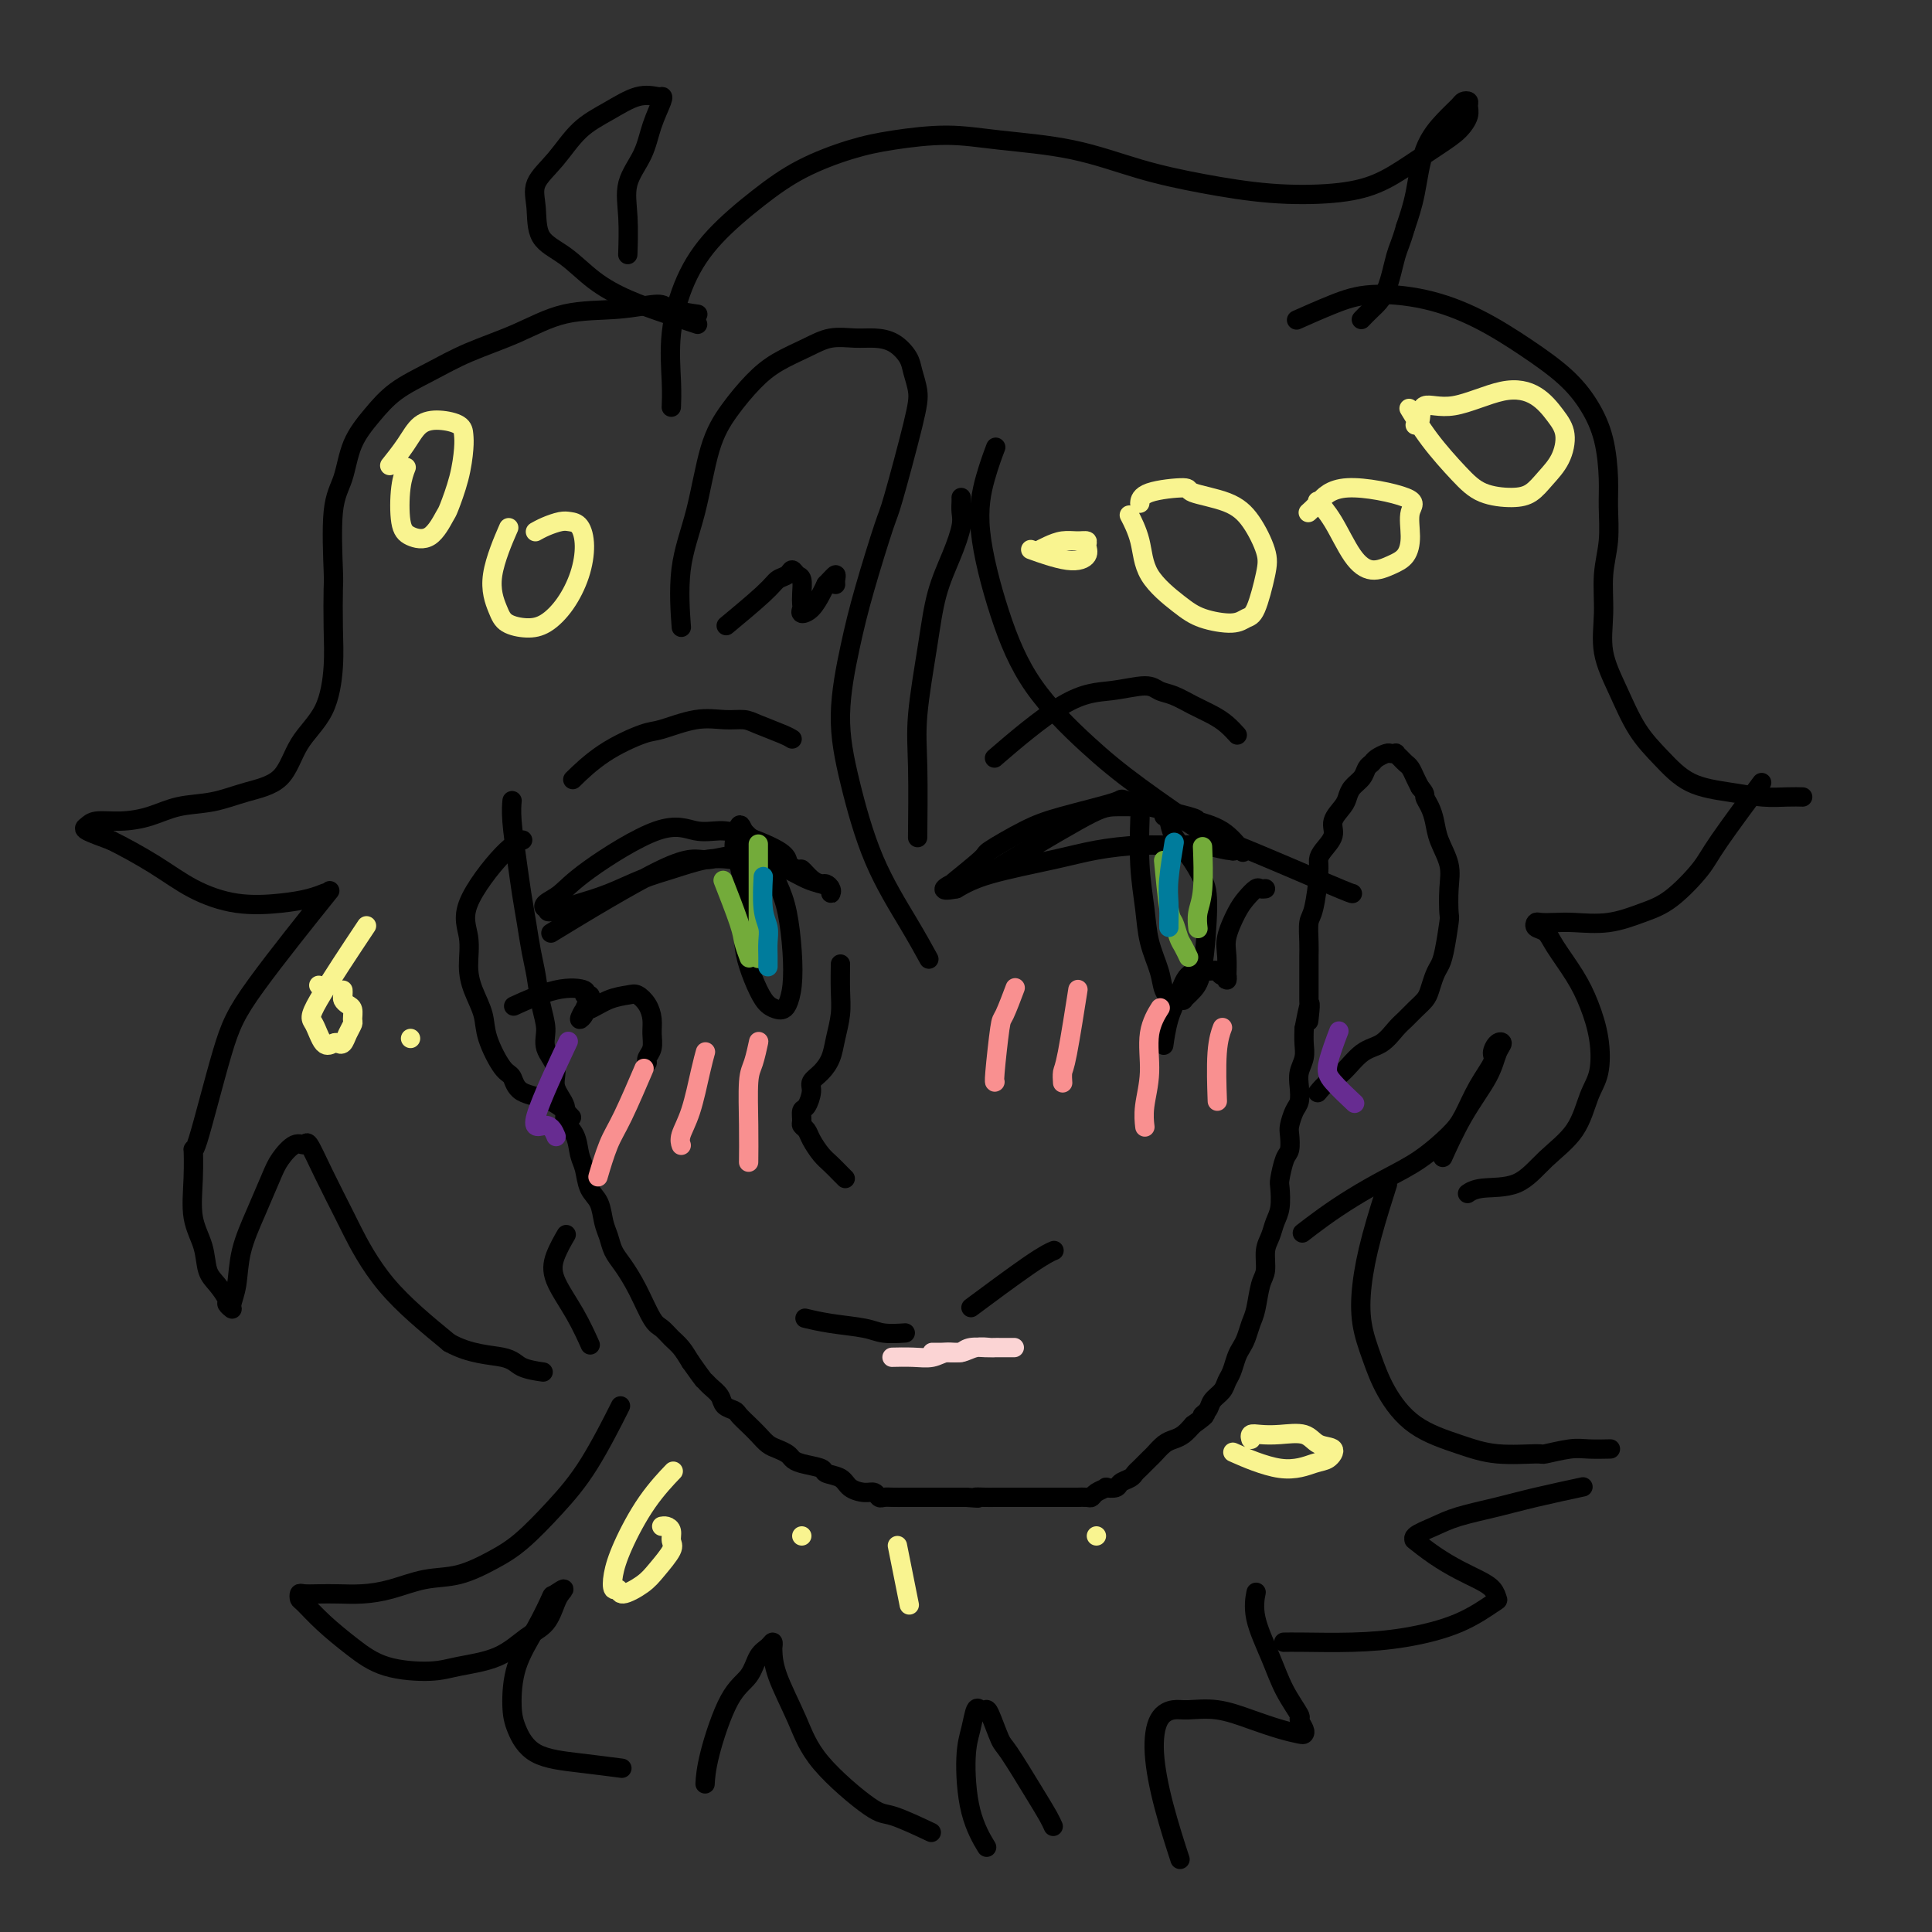 <svg viewBox='0 0 400 400' version='1.1' xmlns='http://www.w3.org/2000/svg' xmlns:xlink='http://www.w3.org/1999/xlink'><rect x="0" y="0" width="400" height="400" fill="#333333" stroke="none"/><g fill='none' stroke='rgb(0,0,0)' stroke-width='4' stroke-linecap='round' stroke-linejoin='round'><path d='M106,166c-0.006,0.069 -0.013,0.138 0,0c0.013,-0.138 0.045,-0.482 0,0c-0.045,0.482 -0.167,1.790 0,4c0.167,2.210 0.622,5.320 1,8c0.378,2.680 0.678,4.929 1,7c0.322,2.071 0.665,3.964 1,6c0.335,2.036 0.662,4.214 1,6c0.338,1.786 0.687,3.180 1,5c0.313,1.820 0.589,4.065 1,6c0.411,1.935 0.955,3.561 1,5c0.045,1.439 -0.410,2.692 0,4c0.410,1.308 1.686,2.670 2,4c0.314,1.330 -0.333,2.628 0,4c0.333,1.372 1.648,2.816 2,4c0.352,1.184 -0.257,2.106 0,3c0.257,0.894 1.382,1.760 2,3c0.618,1.240 0.729,2.853 1,4c0.271,1.147 0.703,1.829 1,3c0.297,1.171 0.460,2.831 1,4c0.540,1.169 1.456,1.848 2,3c0.544,1.152 0.715,2.777 1,4c0.285,1.223 0.685,2.044 1,3c0.315,0.956 0.546,2.048 1,3c0.454,0.952 1.133,1.764 2,3c0.867,1.236 1.923,2.897 3,5c1.077,2.103 2.175,4.649 3,6c0.825,1.351 1.376,1.506 2,2c0.624,0.494 1.322,1.325 2,2c0.678,0.675 1.337,1.193 2,2c0.663,0.807 1.332,1.904 2,3'/><path d='M143,282c3.124,4.428 2.935,3.999 3,4c0.065,0.001 0.384,0.433 1,1c0.616,0.567 1.530,1.268 2,2c0.470,0.732 0.496,1.494 1,2c0.504,0.506 1.486,0.755 2,1c0.514,0.245 0.560,0.485 1,1c0.440,0.515 1.273,1.304 2,2c0.727,0.696 1.346,1.300 2,2c0.654,0.700 1.342,1.497 2,2c0.658,0.503 1.287,0.712 2,1c0.713,0.288 1.509,0.655 2,1c0.491,0.345 0.678,0.669 1,1c0.322,0.331 0.781,0.670 2,1c1.219,0.330 3.198,0.653 4,1c0.802,0.347 0.428,0.719 1,1c0.572,0.281 2.090,0.471 3,1c0.910,0.529 1.213,1.396 2,2c0.787,0.604 2.059,0.947 3,1c0.941,0.053 1.551,-0.182 2,0c0.449,0.182 0.735,0.781 1,1c0.265,0.219 0.508,0.059 1,0c0.492,-0.059 1.234,-0.016 2,0c0.766,0.016 1.556,0.004 2,0c0.444,-0.004 0.542,-0.001 1,0c0.458,0.001 1.278,0.000 2,0c0.722,-0.000 1.348,-0.000 2,0c0.652,0.000 1.329,0.000 2,0c0.671,-0.000 1.334,-0.000 2,0c0.666,0.000 1.333,0.000 2,0c0.667,-0.000 1.333,-0.000 2,0'/><path d='M200,310c4.070,0.309 2.245,0.083 2,0c-0.245,-0.083 1.089,-0.022 2,0c0.911,0.022 1.400,0.006 2,0c0.600,-0.006 1.311,-0.002 2,0c0.689,0.002 1.355,0.000 2,0c0.645,-0.000 1.270,-0.000 2,0c0.730,0.000 1.565,0.000 2,0c0.435,-0.000 0.470,-0.000 1,0c0.530,0.000 1.556,0.000 2,0c0.444,-0.000 0.308,-0.000 1,0c0.692,0.000 2.213,0.001 3,0c0.787,-0.001 0.839,-0.003 1,0c0.161,0.003 0.429,0.011 1,0c0.571,-0.011 1.443,-0.042 2,0c0.557,0.042 0.797,0.156 1,0c0.203,-0.156 0.368,-0.581 1,-1c0.632,-0.419 1.731,-0.833 2,-1c0.269,-0.167 -0.293,-0.086 0,0c0.293,0.086 1.440,0.178 2,0c0.560,-0.178 0.531,-0.625 1,-1c0.469,-0.375 1.435,-0.678 2,-1c0.565,-0.322 0.728,-0.663 1,-1c0.272,-0.337 0.653,-0.671 1,-1c0.347,-0.329 0.659,-0.651 1,-1c0.341,-0.349 0.710,-0.723 1,-1c0.290,-0.277 0.500,-0.458 1,-1c0.500,-0.542 1.289,-1.444 2,-2c0.711,-0.556 1.345,-0.765 2,-1c0.655,-0.235 1.330,-0.496 2,-1c0.670,-0.504 1.335,-1.252 2,-2'/><path d='M247,295c3.804,-2.739 2.315,-2.085 2,-2c-0.315,0.085 0.546,-0.399 1,-1c0.454,-0.601 0.503,-1.319 1,-2c0.497,-0.681 1.443,-1.323 2,-2c0.557,-0.677 0.727,-1.388 1,-2c0.273,-0.612 0.651,-1.126 1,-2c0.349,-0.874 0.671,-2.108 1,-3c0.329,-0.892 0.665,-1.443 1,-2c0.335,-0.557 0.668,-1.120 1,-2c0.332,-0.880 0.663,-2.077 1,-3c0.337,-0.923 0.682,-1.573 1,-3c0.318,-1.427 0.610,-3.631 1,-5c0.390,-1.369 0.879,-1.901 1,-3c0.121,-1.099 -0.125,-2.764 0,-4c0.125,-1.236 0.621,-2.044 1,-3c0.379,-0.956 0.640,-2.060 1,-3c0.360,-0.940 0.818,-1.717 1,-3c0.182,-1.283 0.087,-3.072 0,-4c-0.087,-0.928 -0.168,-0.996 0,-2c0.168,-1.004 0.584,-2.944 1,-4c0.416,-1.056 0.833,-1.227 1,-2c0.167,-0.773 0.083,-2.150 0,-3c-0.083,-0.850 -0.167,-1.175 0,-2c0.167,-0.825 0.584,-2.149 1,-3c0.416,-0.851 0.829,-1.228 1,-2c0.171,-0.772 0.098,-1.939 0,-3c-0.098,-1.061 -0.222,-2.016 0,-3c0.222,-0.984 0.791,-1.996 1,-3c0.209,-1.004 0.060,-2.001 0,-3c-0.060,-0.999 -0.030,-1.999 0,-3'/><path d='M270,213c1.774,-9.326 1.207,-3.643 1,-2c-0.207,1.643 -0.056,-0.756 0,-2c0.056,-1.244 0.015,-1.332 0,-2c-0.015,-0.668 -0.005,-1.916 0,-3c0.005,-1.084 0.004,-2.004 0,-3c-0.004,-0.996 -0.011,-2.066 0,-3c0.011,-0.934 0.041,-1.731 0,-3c-0.041,-1.269 -0.153,-3.011 0,-4c0.153,-0.989 0.571,-1.227 1,-3c0.429,-1.773 0.870,-5.083 1,-7c0.130,-1.917 -0.049,-2.443 0,-3c0.049,-0.557 0.328,-1.146 1,-2c0.672,-0.854 1.737,-1.972 2,-3c0.263,-1.028 -0.277,-1.966 0,-3c0.277,-1.034 1.369,-2.165 2,-3c0.631,-0.835 0.799,-1.376 1,-2c0.201,-0.624 0.434,-1.333 1,-2c0.566,-0.667 1.465,-1.293 2,-2c0.535,-0.707 0.706,-1.496 1,-2c0.294,-0.504 0.710,-0.723 1,-1c0.290,-0.277 0.455,-0.611 1,-1c0.545,-0.389 1.469,-0.833 2,-1c0.531,-0.167 0.667,-0.056 1,0c0.333,0.056 0.863,0.056 1,0c0.137,-0.056 -0.118,-0.167 0,0c0.118,0.167 0.609,0.611 1,1c0.391,0.389 0.682,0.723 1,1c0.318,0.277 0.663,0.498 1,1c0.337,0.502 0.668,1.286 1,2c0.332,0.714 0.666,1.357 1,2'/><path d='M294,163c1.263,1.451 0.920,1.577 1,2c0.080,0.423 0.582,1.143 1,2c0.418,0.857 0.753,1.852 1,3c0.247,1.148 0.407,2.450 1,4c0.593,1.550 1.620,3.349 2,5c0.380,1.651 0.113,3.152 0,5c-0.113,1.848 -0.072,4.041 0,5c0.072,0.959 0.174,0.683 0,2c-0.174,1.317 -0.623,4.225 -1,6c-0.377,1.775 -0.681,2.415 -1,3c-0.319,0.585 -0.652,1.116 -1,2c-0.348,0.884 -0.712,2.123 -1,3c-0.288,0.877 -0.502,1.394 -1,2c-0.498,0.606 -1.280,1.301 -2,2c-0.720,0.699 -1.379,1.402 -2,2c-0.621,0.598 -1.205,1.090 -2,2c-0.795,0.910 -1.800,2.237 -3,3c-1.200,0.763 -2.595,0.961 -4,2c-1.405,1.039 -2.820,2.918 -4,4c-1.180,1.082 -2.125,1.368 -3,2c-0.875,0.632 -1.678,1.609 -2,2c-0.322,0.391 -0.161,0.195 0,0'/><path d='M108,174c0.017,-0.006 0.035,-0.012 0,0c-0.035,0.012 -0.121,0.041 0,0c0.121,-0.041 0.449,-0.154 0,0c-0.449,0.154 -1.673,0.574 -4,3c-2.327,2.426 -5.755,6.858 -7,10c-1.245,3.142 -0.308,4.995 0,7c0.308,2.005 -0.013,4.163 0,6c0.013,1.837 0.360,3.355 1,5c0.640,1.645 1.571,3.418 2,5c0.429,1.582 0.354,2.975 1,5c0.646,2.025 2.012,4.683 3,6c0.988,1.317 1.596,1.292 2,2c0.404,0.708 0.603,2.149 2,3c1.397,0.851 3.991,1.114 6,2c2.009,0.886 3.431,2.396 4,3c0.569,0.604 0.284,0.302 0,0'/><path d='M116,192c0.576,-0.351 1.152,-0.701 0,0c-1.152,0.701 -4.032,2.455 0,0c4.032,-2.455 14.975,-9.119 21,-12c6.025,-2.881 7.131,-1.979 9,-2c1.869,-0.021 4.499,-0.964 7,-1c2.501,-0.036 4.872,0.834 6,1c1.128,0.166 1.013,-0.372 2,0c0.987,0.372 3.076,1.654 4,2c0.924,0.346 0.682,-0.245 1,0c0.318,0.245 1.195,1.324 2,2c0.805,0.676 1.538,0.949 2,1c0.462,0.051 0.654,-0.119 1,0c0.346,0.119 0.845,0.527 1,1c0.155,0.473 -0.034,1.010 0,1c0.034,-0.010 0.291,-0.566 0,-1c-0.291,-0.434 -1.129,-0.747 -2,-1c-0.871,-0.253 -1.773,-0.448 -3,-1c-1.227,-0.552 -2.778,-1.462 -4,-2c-1.222,-0.538 -2.116,-0.703 -4,-1c-1.884,-0.297 -4.757,-0.725 -7,-1c-2.243,-0.275 -3.857,-0.396 -6,0c-2.143,0.396 -4.814,1.311 -7,2c-2.186,0.689 -3.885,1.154 -6,2c-2.115,0.846 -4.646,2.074 -7,3c-2.354,0.926 -4.530,1.550 -6,2c-1.470,0.450 -2.235,0.725 -3,1'/><path d='M117,188c-5.115,1.536 -3.402,0.376 -3,0c0.402,-0.376 -0.505,0.030 -1,0c-0.495,-0.030 -0.577,-0.498 0,-1c0.577,-0.502 1.813,-1.039 3,-2c1.187,-0.961 2.327,-2.347 6,-5c3.673,-2.653 9.881,-6.572 14,-8c4.119,-1.428 6.151,-0.365 8,0c1.849,0.365 3.515,0.031 5,0c1.485,-0.031 2.790,0.239 5,1c2.210,0.761 5.326,2.013 7,3c1.674,0.987 1.907,1.711 2,2c0.093,0.289 0.047,0.145 0,0'/><path d='M206,180c-1.734,1.041 -3.469,2.081 0,0c3.469,-2.081 12.140,-7.284 17,-10c4.860,-2.716 5.909,-2.947 8,-3c2.091,-0.053 5.224,0.070 7,0c1.776,-0.070 2.195,-0.332 3,0c0.805,0.332 1.994,1.259 3,2c1.006,0.741 1.827,1.295 3,2c1.173,0.705 2.697,1.562 4,2c1.303,0.438 2.385,0.457 3,1c0.615,0.543 0.764,1.611 1,2c0.236,0.389 0.559,0.100 1,0c0.441,-0.100 0.999,-0.013 1,0c0.001,0.013 -0.555,-0.050 -1,0c-0.445,0.050 -0.781,0.212 -2,0c-1.219,-0.212 -3.322,-0.798 -5,-1c-1.678,-0.202 -2.930,-0.021 -5,0c-2.070,0.021 -4.958,-0.119 -8,0c-3.042,0.119 -6.238,0.496 -9,1c-2.762,0.504 -5.090,1.136 -9,2c-3.910,0.864 -9.403,1.961 -13,3c-3.597,1.039 -5.299,2.019 -7,3'/><path d='M198,184c-4.617,0.935 -1.661,-0.729 -1,-1c0.661,-0.271 -0.974,0.851 0,0c0.974,-0.851 4.558,-3.674 6,-5c1.442,-1.326 0.742,-1.153 2,-2c1.258,-0.847 4.472,-2.714 7,-4c2.528,-1.286 4.368,-1.992 8,-3c3.632,-1.008 9.055,-2.319 11,-3c1.945,-0.681 0.413,-0.732 3,0c2.587,0.732 9.293,2.246 12,3c2.707,0.754 1.416,0.749 2,1c0.584,0.251 3.042,0.760 5,2c1.958,1.240 3.417,3.211 4,4c0.583,0.789 0.292,0.394 0,0'/><path d='M154,178c-0.000,0.075 -0.001,0.151 0,0c0.001,-0.151 0.002,-0.527 0,0c-0.002,0.527 -0.009,1.957 0,4c0.009,2.043 0.032,4.697 0,7c-0.032,2.303 -0.121,4.253 0,6c0.121,1.747 0.452,3.292 1,5c0.548,1.708 1.312,3.581 2,5c0.688,1.419 1.298,2.384 2,3c0.702,0.616 1.495,0.881 2,1c0.505,0.119 0.721,0.091 1,0c0.279,-0.091 0.620,-0.244 1,-1c0.380,-0.756 0.800,-2.114 1,-4c0.200,-1.886 0.181,-4.301 0,-7c-0.181,-2.699 -0.525,-5.681 -1,-8c-0.475,-2.319 -1.083,-3.973 -2,-6c-0.917,-2.027 -2.145,-4.425 -3,-6c-0.855,-1.575 -1.337,-2.327 -2,-3c-0.663,-0.673 -1.507,-1.265 -2,-2c-0.493,-0.735 -0.636,-1.611 -1,-1c-0.364,0.611 -0.948,2.708 -1,4c-0.052,1.292 0.429,1.779 1,4c0.571,2.221 1.231,6.175 2,10c0.769,3.825 1.648,7.521 2,9c0.352,1.479 0.176,0.739 0,0'/><path d='M236,170c0.002,-0.057 0.004,-0.114 0,0c-0.004,0.114 -0.013,0.398 0,0c0.013,-0.398 0.049,-1.478 0,0c-0.049,1.478 -0.183,5.516 0,9c0.183,3.484 0.681,6.416 1,9c0.319,2.584 0.458,4.822 1,7c0.542,2.178 1.489,4.298 2,6c0.511,1.702 0.588,2.987 1,4c0.412,1.013 1.161,1.756 2,2c0.839,0.244 1.770,-0.010 2,0c0.230,0.010 -0.241,0.283 0,0c0.241,-0.283 1.195,-1.121 2,-2c0.805,-0.879 1.463,-1.799 2,-5c0.537,-3.201 0.954,-8.682 1,-12c0.046,-3.318 -0.279,-4.472 -1,-6c-0.721,-1.528 -1.840,-3.429 -3,-5c-1.160,-1.571 -2.363,-2.813 -3,-4c-0.637,-1.187 -0.710,-2.320 -1,-3c-0.290,-0.680 -0.797,-0.909 -1,-1c-0.203,-0.091 -0.101,-0.046 0,0'/><path d='M107,208c0.193,-0.089 0.387,-0.178 0,0c-0.387,0.178 -1.354,0.621 0,0c1.354,-0.621 5.029,-2.308 8,-3c2.971,-0.692 5.237,-0.389 6,0c0.763,0.389 0.024,0.863 0,1c-0.024,0.137 0.668,-0.062 1,0c0.332,0.062 0.303,0.387 0,1c-0.303,0.613 -0.879,1.515 -1,2c-0.121,0.485 0.214,0.554 0,1c-0.214,0.446 -0.976,1.269 -1,1c-0.024,-0.269 0.689,-1.628 1,-2c0.311,-0.372 0.219,0.245 1,0c0.781,-0.245 2.434,-1.353 4,-2c1.566,-0.647 3.046,-0.834 4,-1c0.954,-0.166 1.381,-0.312 2,0c0.619,0.312 1.430,1.081 2,2c0.570,0.919 0.899,1.987 1,3c0.101,1.013 -0.025,1.970 0,3c0.025,1.030 0.203,2.132 0,3c-0.203,0.868 -0.785,1.503 -1,2c-0.215,0.497 -0.061,0.856 0,1c0.061,0.144 0.031,0.072 0,0'/><path d='M241,216c0.017,-0.119 0.034,-0.238 0,0c-0.034,0.238 -0.119,0.834 0,0c0.119,-0.834 0.441,-3.099 1,-5c0.559,-1.901 1.354,-3.439 2,-5c0.646,-1.561 1.143,-3.146 2,-4c0.857,-0.854 2.076,-0.976 3,-1c0.924,-0.024 1.554,0.051 2,0c0.446,-0.051 0.708,-0.229 1,0c0.292,0.229 0.614,0.863 1,1c0.386,0.137 0.836,-0.224 1,0c0.164,0.224 0.042,1.034 0,1c-0.042,-0.034 -0.005,-0.911 0,-1c0.005,-0.089 -0.021,0.612 0,0c0.021,-0.612 0.089,-2.536 0,-4c-0.089,-1.464 -0.337,-2.469 0,-4c0.337,-1.531 1.257,-3.587 2,-5c0.743,-1.413 1.310,-2.182 2,-3c0.690,-0.818 1.505,-1.683 2,-2c0.495,-0.317 0.672,-0.085 1,0c0.328,0.085 0.808,0.024 1,0c0.192,-0.024 0.096,-0.012 0,0'/><path d='M119,161c0.122,-0.120 0.245,-0.240 0,0c-0.245,0.240 -0.857,0.841 0,0c0.857,-0.841 3.183,-3.125 6,-5c2.817,-1.875 6.123,-3.340 8,-4c1.877,-0.660 2.324,-0.515 4,-1c1.676,-0.485 4.581,-1.602 7,-2c2.419,-0.398 4.351,-0.079 6,0c1.649,0.079 3.017,-0.084 4,0c0.983,0.084 1.583,0.414 3,1c1.417,0.586 3.651,1.427 5,2c1.349,0.573 1.814,0.878 2,1c0.186,0.122 0.093,0.061 0,0'/><path d='M207,156c0.327,-0.282 0.654,-0.563 0,0c-0.654,0.563 -2.289,1.972 0,0c2.289,-1.972 8.502,-7.325 13,-10c4.498,-2.675 7.280,-2.672 10,-3c2.720,-0.328 5.379,-0.986 7,-1c1.621,-0.014 2.205,0.615 3,1c0.795,0.385 1.800,0.527 3,1c1.200,0.473 2.595,1.276 4,2c1.405,0.724 2.820,1.369 4,2c1.180,0.631 2.125,1.247 3,2c0.875,0.753 1.678,1.644 2,2c0.322,0.356 0.161,0.178 0,0'/><path d='M174,200c-0.002,0.120 -0.004,0.240 0,0c0.004,-0.240 0.013,-0.840 0,0c-0.013,0.840 -0.047,3.121 0,5c0.047,1.879 0.177,3.357 0,5c-0.177,1.643 -0.659,3.450 -1,5c-0.341,1.550 -0.539,2.843 -1,4c-0.461,1.157 -1.185,2.179 -2,3c-0.815,0.821 -1.721,1.442 -2,2c-0.279,0.558 0.068,1.053 0,2c-0.068,0.947 -0.551,2.347 -1,3c-0.449,0.653 -0.864,0.558 -1,1c-0.136,0.442 0.008,1.421 0,2c-0.008,0.579 -0.168,0.760 0,1c0.168,0.240 0.664,0.540 1,1c0.336,0.460 0.510,1.080 1,2c0.490,0.920 1.294,2.142 2,3c0.706,0.858 1.313,1.354 2,2c0.687,0.646 1.454,1.443 2,2c0.546,0.557 0.870,0.873 1,1c0.130,0.127 0.065,0.063 0,0'/><path d='M167,273c-0.027,-0.007 -0.054,-0.013 0,0c0.054,0.013 0.190,0.046 0,0c-0.190,-0.046 -0.705,-0.170 0,0c0.705,0.170 2.631,0.634 5,1c2.369,0.366 5.181,0.634 7,1c1.819,0.366 2.643,0.829 4,1c1.357,0.171 3.245,0.049 4,0c0.755,-0.049 0.378,-0.024 0,0'/><path d='M202,270c-0.079,0.059 -0.157,0.117 0,0c0.157,-0.117 0.550,-0.410 0,0c-0.550,0.410 -2.044,1.522 0,0c2.044,-1.522 7.627,-5.679 11,-8c3.373,-2.321 4.535,-2.806 5,-3c0.465,-0.194 0.232,-0.097 0,0'/><path d='M141,129c-0.020,-0.261 -0.039,-0.521 0,0c0.039,0.521 0.137,1.825 0,0c-0.137,-1.825 -0.509,-6.778 0,-11c0.509,-4.222 1.898,-7.715 3,-12c1.102,-4.285 1.918,-9.364 3,-13c1.082,-3.636 2.430,-5.829 4,-8c1.570,-2.171 3.361,-4.319 5,-6c1.639,-1.681 3.127,-2.896 5,-4c1.873,-1.104 4.132,-2.098 6,-3c1.868,-0.902 3.344,-1.711 5,-2c1.656,-0.289 3.490,-0.059 5,0c1.510,0.059 2.696,-0.053 4,0c1.304,0.053 2.728,0.271 4,1c1.272,0.729 2.394,1.968 3,3c0.606,1.032 0.698,1.857 1,3c0.302,1.143 0.814,2.605 1,4c0.186,1.395 0.045,2.722 -1,7c-1.045,4.278 -2.992,11.507 -4,15c-1.008,3.493 -1.075,3.252 -2,6c-0.925,2.748 -2.708,8.487 -4,13c-1.292,4.513 -2.093,7.800 -3,12c-0.907,4.200 -1.920,9.312 -2,14c-0.080,4.688 0.774,8.952 2,14c1.226,5.048 2.823,10.879 5,16c2.177,5.121 4.932,9.533 7,13c2.068,3.467 3.448,5.991 4,7c0.552,1.009 0.276,0.505 0,0'/><path d='M190,172c-0.013,1.232 -0.027,2.464 0,0c0.027,-2.464 0.093,-8.625 0,-13c-0.093,-4.375 -0.347,-6.964 0,-11c0.347,-4.036 1.294,-9.518 2,-14c0.706,-4.482 1.170,-7.964 2,-11c0.830,-3.036 2.026,-5.626 3,-8c0.974,-2.374 1.725,-4.531 2,-6c0.275,-1.469 0.074,-2.249 0,-3c-0.074,-0.751 -0.020,-1.471 0,-2c0.020,-0.529 0.006,-0.865 0,-1c-0.006,-0.135 -0.003,-0.067 0,0'/><path d='M206,93c0.012,-0.033 0.025,-0.066 0,0c-0.025,0.066 -0.087,0.230 0,0c0.087,-0.230 0.324,-0.853 0,0c-0.324,0.853 -1.209,3.184 -2,6c-0.791,2.816 -1.487,6.117 -1,11c0.487,4.883 2.155,11.348 4,17c1.845,5.652 3.865,10.491 7,15c3.135,4.509 7.386,8.686 11,12c3.614,3.314 6.590,5.764 11,9c4.410,3.236 10.253,7.259 13,9c2.747,1.741 2.396,1.198 7,3c4.604,1.802 14.163,5.947 19,8c4.837,2.053 4.954,2.015 5,2c0.046,-0.015 0.023,-0.008 0,0'/><path d='M139,84c0.004,-0.090 0.008,-0.180 0,0c-0.008,0.180 -0.029,0.631 0,0c0.029,-0.631 0.108,-2.344 0,-5c-0.108,-2.656 -0.403,-6.254 0,-10c0.403,-3.746 1.505,-7.640 3,-11c1.495,-3.360 3.385,-6.185 6,-9c2.615,-2.815 5.956,-5.620 9,-8c3.044,-2.380 5.790,-4.334 9,-6c3.210,-1.666 6.884,-3.045 10,-4c3.116,-0.955 5.675,-1.487 9,-2c3.325,-0.513 7.415,-1.008 11,-1c3.585,0.008 6.665,0.517 11,1c4.335,0.483 9.924,0.940 15,2c5.076,1.060 9.640,2.725 14,4c4.360,1.275 8.517,2.162 13,3c4.483,0.838 9.294,1.627 14,2c4.706,0.373 9.309,0.330 13,0c3.691,-0.330 6.471,-0.945 9,-2c2.529,-1.055 4.807,-2.548 7,-4c2.193,-1.452 4.301,-2.862 6,-4c1.699,-1.138 2.988,-2.004 4,-3c1.012,-0.996 1.748,-2.121 2,-3c0.252,-0.879 0.021,-1.510 0,-2c-0.021,-0.490 0.167,-0.838 0,-1c-0.167,-0.162 -0.688,-0.138 -1,0c-0.312,0.138 -0.415,0.391 -1,1c-0.585,0.609 -1.652,1.576 -3,3c-1.348,1.424 -2.978,3.307 -4,6c-1.022,2.693 -1.435,6.198 -2,9c-0.565,2.802 -1.283,4.901 -2,7'/><path d='M291,47c-0.991,3.466 -1.467,4.130 -2,6c-0.533,1.870 -1.122,4.944 -2,7c-0.878,2.056 -2.044,3.092 -3,4c-0.956,0.908 -1.702,1.688 -2,2c-0.298,0.312 -0.149,0.156 0,0'/><path d='M269,66c0.166,-0.074 0.332,-0.148 0,0c-0.332,0.148 -1.163,0.519 0,0c1.163,-0.519 4.321,-1.929 7,-3c2.679,-1.071 4.880,-1.804 8,-2c3.120,-0.196 7.160,0.143 11,1c3.840,0.857 7.480,2.231 11,4c3.520,1.769 6.919,3.932 10,6c3.081,2.068 5.845,4.042 8,6c2.155,1.958 3.703,3.901 5,6c1.297,2.099 2.344,4.354 3,7c0.656,2.646 0.923,5.681 1,8c0.077,2.319 -0.034,3.920 0,6c0.034,2.080 0.214,4.640 0,7c-0.214,2.360 -0.820,4.521 -1,7c-0.180,2.479 0.068,5.277 0,8c-0.068,2.723 -0.451,5.370 0,8c0.451,2.630 1.735,5.243 3,8c1.265,2.757 2.511,5.657 4,8c1.489,2.343 3.220,4.131 5,6c1.780,1.869 3.609,3.821 6,5c2.391,1.179 5.345,1.584 8,2c2.655,0.416 5.011,0.844 7,1c1.989,0.156 3.613,0.042 5,0c1.387,-0.042 2.539,-0.012 3,0c0.461,0.012 0.230,0.006 0,0'/><path d='M364,163c0.059,-0.079 0.118,-0.159 0,0c-0.118,0.159 -0.414,0.556 0,0c0.414,-0.556 1.537,-2.067 0,0c-1.537,2.067 -5.735,7.710 -8,11c-2.265,3.290 -2.598,4.226 -4,6c-1.402,1.774 -3.873,4.384 -6,6c-2.127,1.616 -3.911,2.237 -6,3c-2.089,0.763 -4.482,1.668 -7,2c-2.518,0.332 -5.160,0.092 -7,0c-1.840,-0.092 -2.879,-0.037 -4,0c-1.121,0.037 -2.324,0.055 -3,0c-0.676,-0.055 -0.824,-0.183 -1,0c-0.176,0.183 -0.381,0.675 0,1c0.381,0.325 1.349,0.482 2,1c0.651,0.518 0.985,1.398 2,3c1.015,1.602 2.711,3.927 4,6c1.289,2.073 2.171,3.894 3,6c0.829,2.106 1.605,4.498 2,7c0.395,2.502 0.409,5.116 0,7c-0.409,1.884 -1.239,3.040 -2,5c-0.761,1.960 -1.451,4.725 -3,7c-1.549,2.275 -3.956,4.060 -6,6c-2.044,1.940 -3.723,4.036 -6,5c-2.277,0.964 -5.151,0.798 -7,1c-1.849,0.202 -2.671,0.772 -3,1c-0.329,0.228 -0.164,0.114 0,0'/><path d='M144,65c-0.140,-0.020 -0.279,-0.040 0,0c0.279,0.040 0.977,0.141 0,0c-0.977,-0.141 -3.628,-0.523 -5,-1c-1.372,-0.477 -1.463,-1.048 -3,-1c-1.537,0.048 -4.520,0.715 -8,1c-3.480,0.285 -7.459,0.189 -11,1c-3.541,0.811 -6.645,2.529 -10,4c-3.355,1.471 -6.961,2.694 -10,4c-3.039,1.306 -5.510,2.694 -8,4c-2.490,1.306 -5.001,2.529 -7,4c-1.999,1.471 -3.488,3.190 -5,5c-1.512,1.810 -3.046,3.712 -4,6c-0.954,2.288 -1.328,4.963 -2,7c-0.672,2.037 -1.643,3.436 -2,7c-0.357,3.564 -0.099,9.291 0,12c0.099,2.709 0.038,2.399 0,4c-0.038,1.601 -0.054,5.115 0,8c0.054,2.885 0.180,5.143 0,8c-0.180,2.857 -0.664,6.314 -2,9c-1.336,2.686 -3.525,4.603 -5,7c-1.475,2.397 -2.238,5.276 -4,7c-1.762,1.724 -4.525,2.294 -7,3c-2.475,0.706 -4.662,1.547 -7,2c-2.338,0.453 -4.825,0.517 -7,1c-2.175,0.483 -4.036,1.386 -6,2c-1.964,0.614 -4.029,0.941 -6,1c-1.971,0.059 -3.848,-0.149 -5,0c-1.152,0.149 -1.579,0.656 -2,1c-0.421,0.344 -0.834,0.527 0,1c0.834,0.473 2.917,1.237 5,2'/><path d='M23,174c2.440,1.186 6.039,3.152 9,5c2.961,1.848 5.284,3.577 8,5c2.716,1.423 5.824,2.539 9,3c3.176,0.461 6.418,0.268 9,0c2.582,-0.268 4.503,-0.611 6,-1c1.497,-0.389 2.571,-0.826 3,-1c0.429,-0.174 0.215,-0.087 0,0'/><path d='M67,186c-0.378,0.471 -0.756,0.942 0,0c0.756,-0.942 2.647,-3.298 0,0c-2.647,3.298 -9.833,12.248 -14,18c-4.167,5.752 -5.314,8.305 -7,14c-1.686,5.695 -3.909,14.531 -5,18c-1.091,3.469 -1.050,1.569 -1,2c0.050,0.431 0.110,3.192 0,6c-0.110,2.808 -0.390,5.663 0,8c0.390,2.337 1.448,4.156 2,6c0.552,1.844 0.597,3.714 1,5c0.403,1.286 1.165,1.990 2,3c0.835,1.010 1.744,2.328 2,3c0.256,0.672 -0.140,0.700 0,1c0.140,0.300 0.817,0.873 1,1c0.183,0.127 -0.127,-0.192 0,-1c0.127,-0.808 0.690,-2.106 1,-4c0.310,-1.894 0.366,-4.386 1,-7c0.634,-2.614 1.848,-5.351 3,-8c1.152,-2.649 2.244,-5.211 3,-7c0.756,-1.789 1.177,-2.804 2,-4c0.823,-1.196 2.049,-2.573 3,-3c0.951,-0.427 1.627,0.095 2,0c0.373,-0.095 0.442,-0.806 1,0c0.558,0.806 1.605,3.130 3,6c1.395,2.870 3.137,6.285 4,8c0.863,1.715 0.848,1.731 2,4c1.152,2.269 3.472,6.791 7,11c3.528,4.209 8.264,8.104 13,12'/><path d='M93,278c4.324,2.431 8.633,2.507 11,3c2.367,0.493 2.791,1.402 4,2c1.209,0.598 3.203,0.885 4,1c0.797,0.115 0.399,0.057 0,0'/><path d='M122,278c-0.060,-0.134 -0.119,-0.267 0,0c0.119,0.267 0.418,0.936 0,0c-0.418,-0.936 -1.551,-3.477 -3,-6c-1.449,-2.523 -3.213,-5.027 -4,-7c-0.787,-1.973 -0.596,-3.416 0,-5c0.596,-1.584 1.599,-3.310 2,-4c0.401,-0.690 0.201,-0.345 0,0'/><path d='M299,239c0.084,-0.188 0.169,-0.375 0,0c-0.169,0.375 -0.591,1.313 0,0c0.591,-1.313 2.194,-4.875 4,-8c1.806,-3.125 3.814,-5.812 5,-8c1.186,-2.188 1.550,-3.879 2,-5c0.450,-1.121 0.988,-1.674 1,-2c0.012,-0.326 -0.500,-0.425 -1,0c-0.500,0.425 -0.988,1.375 -1,2c-0.012,0.625 0.453,0.926 0,2c-0.453,1.074 -1.823,2.923 -3,5c-1.177,2.077 -2.161,4.383 -3,6c-0.839,1.617 -1.532,2.547 -3,4c-1.468,1.453 -3.711,3.430 -6,5c-2.289,1.570 -4.624,2.733 -7,4c-2.376,1.267 -4.791,2.639 -7,4c-2.209,1.361 -4.210,2.713 -6,4c-1.790,1.287 -3.369,2.511 -4,3c-0.631,0.489 -0.316,0.245 0,0'/><path d='M144,67c-0.130,-0.043 -0.259,-0.085 0,0c0.259,0.085 0.907,0.298 0,0c-0.907,-0.298 -3.368,-1.105 -6,-2c-2.632,-0.895 -5.437,-1.876 -8,-3c-2.563,-1.124 -4.886,-2.389 -7,-4c-2.114,-1.611 -4.019,-3.566 -6,-5c-1.981,-1.434 -4.037,-2.347 -5,-4c-0.963,-1.653 -0.833,-4.045 -1,-6c-0.167,-1.955 -0.632,-3.474 0,-5c0.632,-1.526 2.362,-3.060 4,-5c1.638,-1.940 3.185,-4.285 5,-6c1.815,-1.715 3.900,-2.799 6,-4c2.100,-1.201 4.217,-2.518 6,-3c1.783,-0.482 3.234,-0.129 4,0c0.766,0.129 0.849,0.034 1,0c0.151,-0.034 0.370,-0.008 0,1c-0.370,1.008 -1.329,2.996 -2,5c-0.671,2.004 -1.056,4.023 -2,6c-0.944,1.977 -2.449,3.911 -3,6c-0.551,2.089 -0.148,4.332 0,7c0.148,2.668 0.042,5.762 0,7c-0.042,1.238 -0.021,0.619 0,0'/><path d='M128,292c-0.138,0.274 -0.276,0.548 0,0c0.276,-0.548 0.964,-1.918 0,0c-0.964,1.918 -3.582,7.123 -6,11c-2.418,3.877 -4.637,6.424 -7,9c-2.363,2.576 -4.871,5.180 -7,7c-2.129,1.820 -3.877,2.856 -6,4c-2.123,1.144 -4.619,2.398 -7,3c-2.381,0.602 -4.647,0.554 -7,1c-2.353,0.446 -4.795,1.388 -7,2c-2.205,0.612 -4.174,0.895 -6,1c-1.826,0.105 -3.509,0.032 -5,0c-1.491,-0.032 -2.791,-0.022 -4,0c-1.209,0.022 -2.328,0.055 -3,0c-0.672,-0.055 -0.898,-0.200 -1,0c-0.102,0.200 -0.079,0.743 0,1c0.079,0.257 0.215,0.227 1,1c0.785,0.773 2.219,2.348 4,4c1.781,1.652 3.910,3.381 6,5c2.090,1.619 4.141,3.128 7,4c2.859,0.872 6.527,1.105 9,1c2.473,-0.105 3.751,-0.549 6,-1c2.249,-0.451 5.467,-0.908 8,-2c2.533,-1.092 4.380,-2.818 6,-4c1.620,-1.182 3.013,-1.818 4,-3c0.987,-1.182 1.568,-2.909 2,-4c0.432,-1.091 0.716,-1.545 1,-2'/><path d='M116,330c1.813,-2.001 -0.156,-0.503 -1,0c-0.844,0.503 -0.564,0.012 -1,1c-0.436,0.988 -1.587,3.455 -3,6c-1.413,2.545 -3.089,5.168 -4,8c-0.911,2.832 -1.059,5.873 -1,8c0.059,2.127 0.325,3.341 1,5c0.675,1.659 1.758,3.764 4,5c2.242,1.236 5.642,1.602 9,2c3.358,0.398 6.674,0.828 8,1c1.326,0.172 0.663,0.086 0,0'/><path d='M287,246c-0.076,0.236 -0.151,0.473 0,0c0.151,-0.473 0.529,-1.654 0,0c-0.529,1.654 -1.967,6.144 -3,10c-1.033,3.856 -1.663,7.077 -2,10c-0.337,2.923 -0.381,5.549 0,8c0.381,2.451 1.189,4.727 2,7c0.811,2.273 1.626,4.542 3,7c1.374,2.458 3.306,5.104 6,7c2.694,1.896 6.149,3.040 9,4c2.851,0.960 5.097,1.735 8,2c2.903,0.265 6.463,0.018 8,0c1.537,-0.018 1.050,0.191 2,0c0.950,-0.191 3.337,-0.783 5,-1c1.663,-0.217 2.602,-0.058 4,0c1.398,0.058 3.257,0.017 4,0c0.743,-0.017 0.372,-0.008 0,0'/><path d='M327,308c0.060,-0.013 0.120,-0.026 0,0c-0.120,0.026 -0.419,0.090 0,0c0.419,-0.090 1.555,-0.334 0,0c-1.555,0.334 -5.801,1.244 -9,2c-3.199,0.756 -5.350,1.356 -8,2c-2.650,0.644 -5.799,1.333 -8,2c-2.201,0.667 -3.455,1.312 -5,2c-1.545,0.688 -3.383,1.420 -4,2c-0.617,0.580 -0.013,1.009 0,1c0.013,-0.009 -0.564,-0.456 0,0c0.564,0.456 2.270,1.814 4,3c1.730,1.186 3.484,2.199 5,3c1.516,0.801 2.795,1.390 4,2c1.205,0.610 2.336,1.242 3,2c0.664,0.758 0.861,1.643 1,2c0.139,0.357 0.221,0.187 -1,1c-1.221,0.813 -3.746,2.610 -7,4c-3.254,1.390 -7.237,2.372 -11,3c-3.763,0.628 -7.308,0.900 -11,1c-3.692,0.100 -7.533,0.027 -10,0c-2.467,-0.027 -3.562,-0.008 -4,0c-0.438,0.008 -0.219,0.004 0,0'/><path d='M146,369c-0.002,0.027 -0.003,0.054 0,0c0.003,-0.054 0.011,-0.190 0,0c-0.011,0.190 -0.039,0.707 0,0c0.039,-0.707 0.147,-2.637 1,-6c0.853,-3.363 2.453,-8.160 4,-11c1.547,-2.840 3.041,-3.724 4,-5c0.959,-1.276 1.381,-2.944 2,-4c0.619,-1.056 1.434,-1.501 2,-2c0.566,-0.499 0.882,-1.053 1,-1c0.118,0.053 0.037,0.711 0,1c-0.037,0.289 -0.032,0.208 0,1c0.032,0.792 0.090,2.458 1,5c0.910,2.542 2.672,5.960 4,9c1.328,3.040 2.220,5.701 5,9c2.780,3.299 7.446,7.235 10,9c2.554,1.765 2.995,1.360 5,2c2.005,0.640 5.573,2.326 7,3c1.427,0.674 0.714,0.337 0,0'/><path d='M204,382c-0.081,-0.134 -0.162,-0.267 0,0c0.162,0.267 0.568,0.936 0,0c-0.568,-0.936 -2.111,-3.477 -3,-7c-0.889,-3.523 -1.125,-8.030 -1,-11c0.125,-2.970 0.610,-4.405 1,-6c0.390,-1.595 0.686,-3.352 1,-4c0.314,-0.648 0.648,-0.187 1,0c0.352,0.187 0.723,0.100 1,0c0.277,-0.100 0.459,-0.214 1,1c0.541,1.214 1.441,3.755 2,5c0.559,1.245 0.777,1.196 2,3c1.223,1.804 3.452,5.463 5,8c1.548,2.537 2.417,3.952 3,5c0.583,1.048 0.881,1.728 1,2c0.119,0.272 0.060,0.136 0,0'/><path d='M260,330c-0.020,0.099 -0.039,0.198 0,0c0.039,-0.198 0.138,-0.694 0,0c-0.138,0.694 -0.511,2.576 0,5c0.511,2.424 1.906,5.388 3,8c1.094,2.612 1.887,4.871 3,7c1.113,2.129 2.546,4.126 3,5c0.454,0.874 -0.071,0.624 0,1c0.071,0.376 0.738,1.377 1,2c0.262,0.623 0.120,0.867 0,1c-0.120,0.133 -0.217,0.155 -1,0c-0.783,-0.155 -2.253,-0.487 -4,-1c-1.747,-0.513 -3.770,-1.206 -6,-2c-2.230,-0.794 -4.665,-1.687 -7,-2c-2.335,-0.313 -4.568,-0.046 -6,0c-1.432,0.046 -2.061,-0.130 -3,0c-0.939,0.130 -2.188,0.565 -3,2c-0.812,1.435 -1.187,3.869 -1,7c0.187,3.131 0.935,6.958 2,11c1.065,4.042 2.447,8.298 3,10c0.553,1.702 0.276,0.851 0,0'/></g>
<g fill='none' stroke='rgb(249,144,144)' stroke-width='4' stroke-linecap='round' stroke-linejoin='round'><path d='M133,222c-0.101,0.237 -0.203,0.474 0,0c0.203,-0.474 0.709,-1.660 0,0c-0.709,1.660 -2.633,6.167 -4,9c-1.367,2.833 -2.176,3.994 -3,6c-0.824,2.006 -1.664,4.859 -2,6c-0.336,1.141 -0.168,0.571 0,0'/><path d='M146,218c0.005,-0.018 0.010,-0.035 0,0c-0.010,0.035 -0.035,0.124 0,0c0.035,-0.124 0.128,-0.460 0,0c-0.128,0.460 -0.479,1.717 -1,4c-0.521,2.283 -1.212,5.591 -2,8c-0.788,2.409 -1.674,3.918 -2,5c-0.326,1.082 -0.093,1.738 0,2c0.093,0.262 0.047,0.131 0,0'/><path d='M157,216c-0.022,0.104 -0.044,0.209 0,0c0.044,-0.209 0.156,-0.731 0,0c-0.156,0.731 -0.578,2.715 -1,4c-0.422,1.285 -0.845,1.870 -1,4c-0.155,2.130 -0.042,5.804 0,9c0.042,3.196 0.012,5.913 0,7c-0.012,1.087 -0.006,0.543 0,0'/><path d='M210,205c-0.055,0.146 -0.109,0.292 0,0c0.109,-0.292 0.383,-1.020 0,0c-0.383,1.020 -1.423,3.790 -2,5c-0.577,1.210 -0.691,0.860 -1,3c-0.309,2.140 -0.814,6.768 -1,9c-0.186,2.232 -0.053,2.066 0,2c0.053,-0.066 0.027,-0.033 0,0'/><path d='M223,206c-0.053,0.336 -0.105,0.672 0,0c0.105,-0.672 0.368,-2.351 0,0c-0.368,2.351 -1.367,8.733 -2,12c-0.633,3.267 -0.901,3.418 -1,4c-0.099,0.582 -0.028,1.595 0,2c0.028,0.405 0.014,0.203 0,0'/><path d='M240,209c-0.063,0.100 -0.126,0.199 0,0c0.126,-0.199 0.440,-0.697 0,0c-0.440,0.697 -1.634,2.590 -2,5c-0.366,2.410 0.098,5.337 0,8c-0.098,2.663 -0.757,5.063 -1,7c-0.243,1.937 -0.069,3.411 0,4c0.069,0.589 0.035,0.295 0,0'/><path d='M253,213c0.008,-0.021 0.016,-0.043 0,0c-0.016,0.043 -0.057,0.150 0,0c0.057,-0.150 0.211,-0.556 0,0c-0.211,0.556 -0.788,2.073 -1,5c-0.212,2.927 -0.061,7.265 0,9c0.061,1.735 0.030,0.868 0,0'/></g>
<g fill='none' stroke='rgb(249,244,144)' stroke-width='4' stroke-linecap='round' stroke-linejoin='round'><path d='M84,97c-0.028,0.070 -0.056,0.141 0,0c0.056,-0.141 0.195,-0.493 0,0c-0.195,0.493 -0.725,1.831 -1,4c-0.275,2.169 -0.296,5.171 0,7c0.296,1.829 0.909,2.487 2,3c1.091,0.513 2.660,0.881 4,0c1.340,-0.881 2.450,-3.013 3,-4c0.550,-0.987 0.539,-0.831 1,-2c0.461,-1.169 1.394,-3.662 2,-6c0.606,-2.338 0.885,-4.521 1,-6c0.115,-1.479 0.065,-2.256 0,-3c-0.065,-0.744 -0.144,-1.456 -1,-2c-0.856,-0.544 -2.489,-0.919 -4,-1c-1.511,-0.081 -2.900,0.133 -4,1c-1.100,0.867 -1.912,2.387 -3,4c-1.088,1.613 -2.454,3.318 -3,4c-0.546,0.682 -0.273,0.341 0,0'/><path d='M105,110c-0.097,0.222 -0.193,0.444 0,0c0.193,-0.444 0.677,-1.555 0,0c-0.677,1.555 -2.513,5.775 -3,9c-0.487,3.225 0.376,5.456 1,7c0.624,1.544 1.011,2.400 2,3c0.989,0.600 2.581,0.944 4,1c1.419,0.056 2.665,-0.178 4,-1c1.335,-0.822 2.758,-2.234 4,-4c1.242,-1.766 2.303,-3.885 3,-6c0.697,-2.115 1.029,-4.224 1,-6c-0.029,-1.776 -0.418,-3.218 -1,-4c-0.582,-0.782 -1.358,-0.903 -2,-1c-0.642,-0.097 -1.152,-0.170 -2,0c-0.848,0.170 -2.036,0.584 -3,1c-0.964,0.416 -1.704,0.833 -2,1c-0.296,0.167 -0.148,0.083 0,0'/><path d='M292,85c-0.022,-0.036 -0.043,-0.071 0,0c0.043,0.071 0.151,0.250 0,0c-0.151,-0.250 -0.561,-0.928 0,0c0.561,0.928 2.093,3.463 4,6c1.907,2.537 4.190,5.078 6,7c1.810,1.922 3.146,3.226 5,4c1.854,0.774 4.225,1.019 6,1c1.775,-0.019 2.954,-0.300 4,-1c1.046,-0.700 1.958,-1.819 3,-3c1.042,-1.181 2.212,-2.425 3,-4c0.788,-1.575 1.192,-3.482 1,-5c-0.192,-1.518 -0.980,-2.648 -2,-4c-1.020,-1.352 -2.272,-2.926 -4,-4c-1.728,-1.074 -3.931,-1.647 -7,-1c-3.069,0.647 -7.005,2.513 -10,3c-2.995,0.487 -5.050,-0.406 -6,0c-0.950,0.406 -0.794,2.109 -1,3c-0.206,0.891 -0.773,0.969 -1,1c-0.227,0.031 -0.113,0.016 0,0'/><path d='M273,104c0.065,0.071 0.131,0.143 0,0c-0.131,-0.143 -0.457,-0.500 0,0c0.457,0.500 1.698,1.856 3,4c1.302,2.144 2.665,5.075 4,7c1.335,1.925 2.643,2.843 4,3c1.357,0.157 2.763,-0.446 4,-1c1.237,-0.554 2.306,-1.059 3,-2c0.694,-0.941 1.014,-2.320 1,-4c-0.014,-1.680 -0.361,-3.662 0,-5c0.361,-1.338 1.431,-2.033 -1,-3c-2.431,-0.967 -8.363,-2.208 -12,-2c-3.637,0.208 -4.979,1.864 -6,3c-1.021,1.136 -1.720,1.753 -2,2c-0.280,0.247 -0.140,0.123 0,0'/><path d='M234,107c0.055,0.106 0.111,0.213 0,0c-0.111,-0.213 -0.388,-0.744 0,0c0.388,0.744 1.441,2.764 2,5c0.559,2.236 0.625,4.687 2,7c1.375,2.313 4.059,4.489 6,6c1.941,1.511 3.140,2.358 5,3c1.860,0.642 4.381,1.080 6,1c1.619,-0.080 2.335,-0.678 3,-1c0.665,-0.322 1.280,-0.369 2,-2c0.720,-1.631 1.543,-4.846 2,-7c0.457,-2.154 0.546,-3.247 0,-5c-0.546,-1.753 -1.726,-4.167 -3,-6c-1.274,-1.833 -2.643,-3.086 -5,-4c-2.357,-0.914 -5.703,-1.488 -7,-2c-1.297,-0.512 -0.543,-0.962 -2,-1c-1.457,-0.038 -5.123,0.336 -7,1c-1.877,0.664 -1.965,1.618 -2,2c-0.035,0.382 -0.018,0.191 0,0'/><path d='M214,114c0.180,0.065 0.359,0.130 0,0c-0.359,-0.130 -1.258,-0.455 0,0c1.258,0.455 4.672,1.691 7,2c2.328,0.309 3.571,-0.310 4,-1c0.429,-0.690 0.043,-1.450 0,-2c-0.043,-0.550 0.258,-0.890 0,-1c-0.258,-0.110 -1.075,0.009 -2,0c-0.925,-0.009 -1.959,-0.147 -3,0c-1.041,0.147 -2.088,0.578 -3,1c-0.912,0.422 -1.689,0.835 -2,1c-0.311,0.165 -0.155,0.083 0,0'/><path d='M139,305c-0.115,0.120 -0.231,0.240 0,0c0.231,-0.240 0.807,-0.841 0,0c-0.807,0.841 -2.997,3.124 -5,6c-2.003,2.876 -3.818,6.345 -5,9c-1.182,2.655 -1.729,4.496 -2,6c-0.271,1.504 -0.264,2.672 0,3c0.264,0.328 0.786,-0.185 1,0c0.214,0.185 0.120,1.067 1,1c0.880,-0.067 2.734,-1.082 4,-2c1.266,-0.918 1.944,-1.738 3,-3c1.056,-1.262 2.489,-2.965 3,-4c0.511,-1.035 0.098,-1.402 0,-2c-0.098,-0.598 0.117,-1.428 0,-2c-0.117,-0.572 -0.568,-0.885 -1,-1c-0.432,-0.115 -0.847,-0.031 -1,0c-0.153,0.031 -0.044,0.009 0,0c0.044,-0.009 0.022,-0.004 0,0'/><path d='M166,318c0.000,0.000 0.000,0.000 0,0c0.000,0.000 0.000,0.000 0,0c0.000,0.000 0.000,0.000 0,0'/><path d='M186,321c0.060,0.298 0.119,0.595 0,0c-0.119,-0.595 -0.417,-2.083 0,0c0.417,2.083 1.548,7.738 2,10c0.452,2.262 0.226,1.131 0,0'/><path d='M227,318c0.000,0.000 0.000,0.000 0,0c0.000,0.000 0.000,0.000 0,0c-0.000,0.000 0.000,0.000 0,0'/><path d='M256,301c0.222,0.098 0.444,0.196 0,0c-0.444,-0.196 -1.552,-0.687 0,0c1.552,0.687 5.766,2.550 9,3c3.234,0.450 5.490,-0.514 7,-1c1.510,-0.486 2.274,-0.494 3,-1c0.726,-0.506 1.415,-1.508 1,-2c-0.415,-0.492 -1.933,-0.472 -3,-1c-1.067,-0.528 -1.683,-1.602 -3,-2c-1.317,-0.398 -3.333,-0.121 -5,0c-1.667,0.121 -2.983,0.084 -4,0c-1.017,-0.084 -1.735,-0.215 -2,0c-0.265,0.215 -0.076,0.776 0,1c0.076,0.224 0.038,0.112 0,0'/><path d='M66,204c0.000,0.000 0.000,0.000 0,0c0.000,0.000 0.000,0.000 0,0c0.000,0.000 0.000,0.000 0,0'/><path d='M75,193c-0.262,0.393 -0.523,0.786 0,0c0.523,-0.786 1.832,-2.750 0,0c-1.832,2.750 -6.803,10.215 -9,14c-2.197,3.785 -1.619,3.891 -1,5c0.619,1.109 1.279,3.220 2,4c0.721,0.780 1.503,0.230 2,0c0.497,-0.230 0.707,-0.141 1,0c0.293,0.141 0.668,0.332 1,0c0.332,-0.332 0.622,-1.188 1,-2c0.378,-0.812 0.844,-1.580 1,-2c0.156,-0.420 0.003,-0.494 0,-1c-0.003,-0.506 0.143,-1.446 0,-2c-0.143,-0.554 -0.574,-0.723 -1,-1c-0.426,-0.277 -0.846,-0.662 -1,-1c-0.154,-0.338 -0.041,-0.630 0,-1c0.041,-0.370 0.012,-0.820 0,-1c-0.012,-0.180 -0.006,-0.090 0,0'/><path d='M85,215c0.000,0.000 0.000,0.000 0,0c0.000,0.000 0.000,-0.000 0,0c0.000,0.000 0.000,0.000 0,0'/></g>
<g fill='none' stroke='rgb(115,171,58)' stroke-width='4' stroke-linecap='round' stroke-linejoin='round'><path d='M150,183c0.085,0.217 0.170,0.433 0,0c-0.170,-0.433 -0.595,-1.517 0,0c0.595,1.517 2.211,5.633 3,8c0.789,2.367 0.751,2.983 1,4c0.249,1.017 0.785,2.433 1,3c0.215,0.567 0.107,0.283 0,0'/><path d='M157,175c0.000,-0.020 0.000,-0.040 0,0c0.000,0.040 0.000,0.139 0,0c0.000,-0.139 0.000,-0.517 0,0c0.000,0.517 0.000,1.929 0,4c0.000,2.071 0.000,4.801 0,7c0.000,2.199 0.000,3.868 0,5c-0.000,1.132 0.000,1.728 0,3c0.000,1.272 0.000,3.221 0,4c0.000,0.779 0.000,0.390 0,0'/><path d='M241,179c0.024,0.254 0.048,0.509 0,0c-0.048,-0.509 -0.168,-1.781 0,0c0.168,1.781 0.623,6.614 1,9c0.377,2.386 0.676,2.324 1,3c0.324,0.676 0.675,2.088 1,3c0.325,0.912 0.626,1.322 1,2c0.374,0.678 0.821,1.622 1,2c0.179,0.378 0.089,0.189 0,0'/><path d='M249,176c0.008,0.209 0.016,0.417 0,0c-0.016,-0.417 -0.057,-1.460 0,0c0.057,1.460 0.211,5.422 0,8c-0.211,2.578 -0.788,3.771 -1,5c-0.212,1.229 -0.061,2.494 0,3c0.061,0.506 0.030,0.253 0,0'/></g>
<g fill='none' stroke='rgb(0,124,156)' stroke-width='4' stroke-linecap='round' stroke-linejoin='round'><path d='M243,175c-0.030,0.180 -0.061,0.360 0,0c0.061,-0.360 0.212,-1.259 0,0c-0.212,1.259 -0.789,4.677 -1,7c-0.211,2.323 -0.057,3.550 0,5c0.057,1.450 0.015,3.121 0,4c-0.015,0.879 -0.004,0.965 0,1c0.004,0.035 0.002,0.017 0,0'/><path d='M158,182c-0.008,0.155 -0.016,0.309 0,0c0.016,-0.309 0.057,-1.082 0,0c-0.057,1.082 -0.211,4.021 0,6c0.211,1.979 0.789,3.000 1,4c0.211,1.000 0.057,1.979 0,3c-0.057,1.021 -0.015,2.082 0,3c0.015,0.918 0.004,1.691 0,2c-0.004,0.309 -0.002,0.155 0,0'/></g>
<g fill='none' stroke='rgb(103,44,145)' stroke-width='4' stroke-linecap='round' stroke-linejoin='round'><path d='M277,214c-0.060,0.158 -0.121,0.316 0,0c0.121,-0.316 0.422,-1.107 0,0c-0.422,1.107 -1.567,4.111 -2,6c-0.433,1.889 -0.155,2.662 1,4c1.155,1.338 3.187,3.239 4,4c0.813,0.761 0.406,0.380 0,0'/><path d='M117,217c-0.194,0.413 -0.388,0.826 0,0c0.388,-0.826 1.358,-2.890 0,0c-1.358,2.890 -5.044,10.733 -6,14c-0.956,3.267 0.820,1.956 2,2c1.180,0.044 1.766,1.441 2,2c0.234,0.559 0.117,0.279 0,0'/></g>
<g fill='none' stroke='rgb(251,212,212)' stroke-width='4' stroke-linecap='round' stroke-linejoin='round'><path d='M185,281c0.094,-0.002 0.188,-0.005 0,0c-0.188,0.005 -0.658,0.016 0,0c0.658,-0.016 2.444,-0.061 4,0c1.556,0.061 2.883,0.227 4,0c1.117,-0.227 2.026,-0.845 3,-1c0.974,-0.155 2.014,0.155 3,0c0.986,-0.155 1.917,-0.774 3,-1c1.083,-0.226 2.318,-0.061 3,0c0.682,0.061 0.810,0.016 1,0c0.190,-0.016 0.442,-0.004 1,0c0.558,0.004 1.422,0.001 2,0c0.578,-0.001 0.872,-0.000 1,0c0.128,0.000 0.091,-0.001 0,0c-0.091,0.001 -0.237,0.003 -1,0c-0.763,-0.003 -2.143,-0.011 -3,0c-0.857,0.011 -1.192,0.041 -2,0c-0.808,-0.041 -2.088,-0.155 -3,0c-0.912,0.155 -1.456,0.577 -2,1'/><path d='M199,280c-2.178,0.155 -2.622,0.041 -3,0c-0.378,-0.041 -0.689,-0.011 -1,0c-0.311,0.011 -0.622,0.003 -1,0c-0.378,-0.003 -0.822,-0.001 -1,0c-0.178,0.001 -0.089,0.000 0,0'/></g>
<g fill='none' stroke='rgb(0,0,0)' stroke-width='4' stroke-linecap='round' stroke-linejoin='round'><path d='M151,129c0.192,-0.159 0.384,-0.318 0,0c-0.384,0.318 -1.343,1.114 0,0c1.343,-1.114 4.990,-4.137 7,-6c2.010,-1.863 2.385,-2.565 3,-3c0.615,-0.435 1.471,-0.605 2,-1c0.529,-0.395 0.730,-1.017 1,-1c0.270,0.017 0.609,0.673 1,1c0.391,0.327 0.835,0.326 1,1c0.165,0.674 0.050,2.022 0,3c-0.050,0.978 -0.035,1.587 0,2c0.035,0.413 0.089,0.630 0,1c-0.089,0.370 -0.323,0.893 0,1c0.323,0.107 1.202,-0.202 2,-1c0.798,-0.798 1.514,-2.085 2,-3c0.486,-0.915 0.743,-1.457 1,-2'/><path d='M171,121c1.226,-1.271 1.793,-1.949 2,-2c0.207,-0.051 0.056,0.525 0,1c-0.056,0.475 -0.016,0.850 0,1c0.016,0.150 0.008,0.075 0,0'/></g>
</svg>